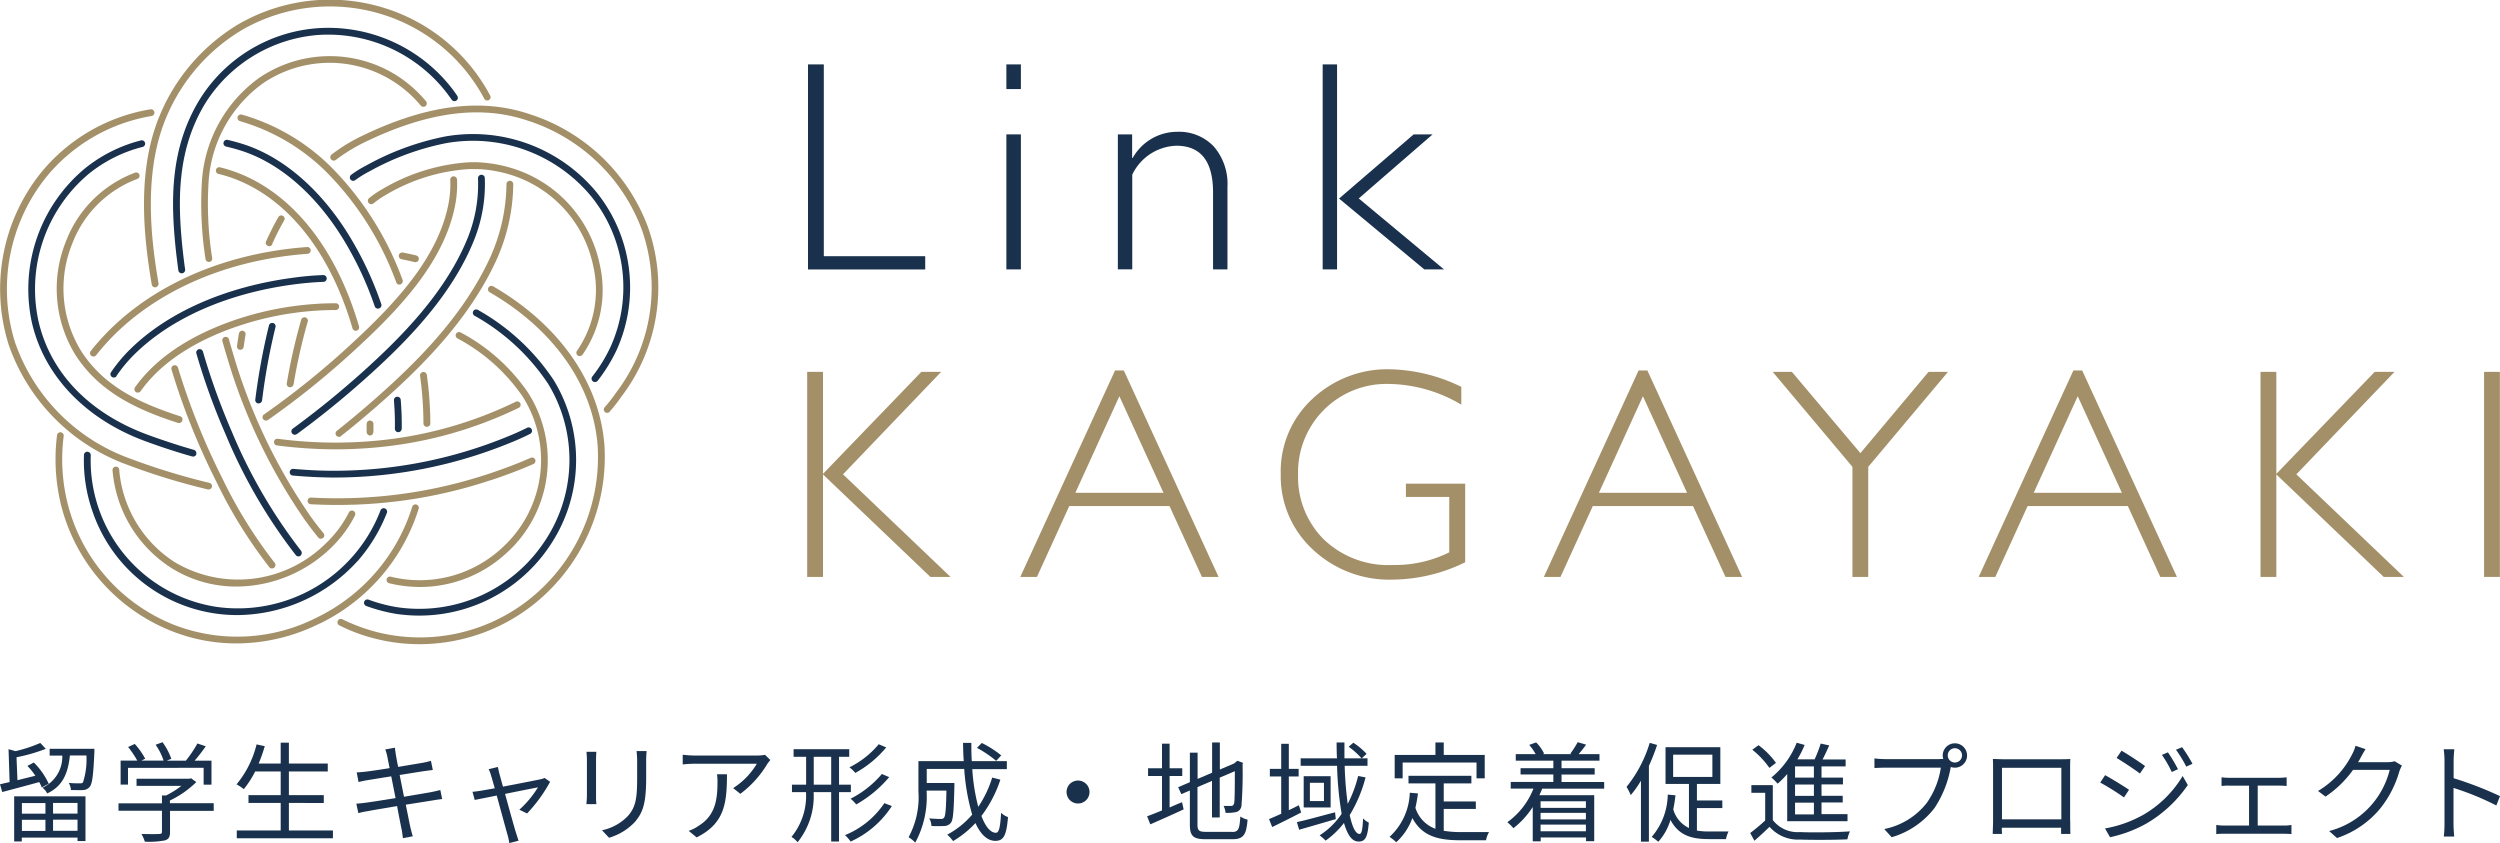 <svg xmlns="http://www.w3.org/2000/svg" xmlns:xlink="http://www.w3.org/1999/xlink" width="213.49" height="71.996" viewBox="0 0 213.49 71.996">
  <defs>
    <clipPath id="clip-path">
      <rect id="長方形_221" data-name="長方形 221" width="213.49" height="71.996" fill="none"/>
    </clipPath>
  </defs>
  <g id="グループ_214" data-name="グループ 214" transform="translate(422 460)">
    <g id="グループ_213" data-name="グループ 213" transform="translate(-422 -460)" clip-path="url(#clip-path)">
      <path id="パス_224" data-name="パス 224" d="M20.53,29.876h-.04a.293.293,0,0,1-.25-.33c.05-.35.1-.7.16-1.06a.3.3,0,0,1,.33-.24.292.292,0,0,1,.24.33c-.06.35-.11.7-.16,1.04a.283.283,0,0,1-.29.25Z" fill="#a39068"/>
      <path id="パス_225" data-name="パス 225" d="M23.24,20.846a22.216,22.216,0,0,1,1.02-2.01.287.287,0,1,0-.5-.28c-.37.65-.72,1.34-1.04,2.06a.279.279,0,0,0,.15.38.266.266,0,0,0,.12.03.271.271,0,0,0,.26-.17Z" fill="#a39068"/>
      <path id="パス_226" data-name="パス 226" d="M52.06,35.156a13.045,13.045,0,0,0,1-1.28,15.392,15.392,0,0,0,2.27-14.49,15.952,15.952,0,0,0-10.11-9.64c-4.18-1.41-8.91-.78-14.45,1.93a14.09,14.09,0,0,0-2.45,1.52.292.292,0,0,0,.36.46,14.709,14.709,0,0,1,2.36-1.46c5.4-2.64,9.98-3.26,14.01-1.9a15.431,15.431,0,0,1,9.75,9.29,14.837,14.837,0,0,1-2.2,13.96,12.352,12.352,0,0,1-.96,1.23.287.287,0,0,0,.02.41.281.281,0,0,0,.19.07.284.284,0,0,0,.22-.1Z" fill="#a39068"/>
      <path id="パス_227" data-name="パス 227" d="M41.95,41c1.37-.46,2.55-.91,3.61-1.38a.289.289,0,0,0-.23-.53c-1.04.46-2.21.91-3.56,1.36a40.944,40.944,0,0,1-15.2,2.04.285.285,0,1,0-.03.57c.74.04,1.48.06,2.21.06a41.155,41.155,0,0,0,13.2-2.13Z" fill="#a39068"/>
      <path id="パス_228" data-name="パス 228" d="M18.1,41.586a.289.289,0,0,0-.21-.35,56.564,56.564,0,0,1-6.82-2.09,16.2,16.2,0,0,1-9.78-9.89,15.29,15.29,0,0,1,2.64-14.11,14.759,14.759,0,0,1,9.02-5.24.29.29,0,1,0-.11-.57,15.289,15.289,0,0,0-9.37,5.45A15.872,15.872,0,0,0,.74,29.436a16.754,16.754,0,0,0,10.12,10.25,56.472,56.472,0,0,0,6.89,2.11h.07a.288.288,0,0,0,.28-.22Z" fill="#a39068"/>
      <path id="パス_229" data-name="パス 229" d="M34.21,24.276a.293.293,0,0,0,.17-.37,26.682,26.682,0,0,0-6.04-9.58,17.711,17.711,0,0,0-7.69-4.54.3.3,0,0,0-.36.2.3.3,0,0,0,.2.36,17.249,17.249,0,0,1,7.44,4.4,26.108,26.108,0,0,1,5.91,9.37.279.279,0,0,0,.27.19.18.18,0,0,0,.1-.02Z" fill="#a39068"/>
      <path id="パス_230" data-name="パス 230" d="M36.46,36.446a.29.29,0,0,0,.29-.29,31.193,31.193,0,0,0-.3-4.15.293.293,0,0,0-.58.08,29.986,29.986,0,0,1,.29,4.07.29.29,0,0,0,.29.29Z" fill="#a39068"/>
      <path id="パス_231" data-name="パス 231" d="M27.28,53.266a16.311,16.311,0,0,0,8.47-9.81.288.288,0,1,0-.55-.17,15.706,15.706,0,0,1-8.17,9.46,14.95,14.95,0,0,1-12.02.67,15.113,15.113,0,0,1-9.23-10.4,15.556,15.556,0,0,1-.34-5.78.287.287,0,0,0-.57-.07,16.474,16.474,0,0,0,.35,5.99,15.705,15.705,0,0,0,9.58,10.79,14.963,14.963,0,0,0,5.39,1,15.983,15.983,0,0,0,7.09-1.69Z" fill="#a39068"/>
      <path id="パス_232" data-name="パス 232" d="M8.21,30.336c3.88-4.94,10.46-8.1,18.04-8.66a.291.291,0,1,0-.04-.58c-7.75.57-14.47,3.81-18.46,8.88a.289.289,0,0,0,.05.41.3.3,0,0,0,.41-.05" fill="#a39068"/>
      <path id="パス_233" data-name="パス 233" d="M35.76,22.166a.288.288,0,0,0-.22-.35l-.11-.03c-.34-.08-.68-.15-1.03-.22a.29.29,0,1,0-.11.57c.34.07.68.14,1.01.22l.11.03h.07a.288.288,0,0,0,.28-.22" fill="#a39068"/>
      <path id="パス_234" data-name="パス 234" d="M45.71,51.5a16.1,16.1,0,0,0,5.91-13.43c-.39-5.38-3.85-10.34-9.51-13.62a.293.293,0,1,0-.29.51c5.49,3.18,8.85,7.98,9.22,13.16a15.527,15.527,0,0,1-5.69,12.94,15.041,15.041,0,0,1-13.27,2.89,15.519,15.519,0,0,1-2.83-1.06.291.291,0,1,0-.26.52,14.435,14.435,0,0,0,2.94,1.1,15.23,15.23,0,0,0,3.9.5,15.725,15.725,0,0,0,9.87-3.5Z" fill="#a39068"/>
      <path id="パス_235" data-name="パス 235" d="M23.42,48.476a.3.3,0,0,0,.04-.41,39.929,39.929,0,0,1-4.49-7.25A59.151,59.151,0,0,1,15.2,31.4a.288.288,0,1,0-.55.17,58.943,58.943,0,0,0,3.8,9.51A40.262,40.262,0,0,0,23,48.436a.3.3,0,0,0,.22.11.3.3,0,0,0,.18-.06Z" fill="#a39068"/>
      <path id="パス_236" data-name="パス 236" d="M13.3,24.526a.3.3,0,0,0,.24-.33c-.58-3.34-1.19-8.3.13-12.7a15.765,15.765,0,0,1,7-8.94A15.057,15.057,0,0,1,32.55,1.2a14.85,14.85,0,0,1,8.8,7.22.287.287,0,1,0,.5-.28,15.412,15.412,0,0,0-9.16-7.5,15.6,15.6,0,0,0-12.33,1.43,16.4,16.4,0,0,0-7.25,9.27c-1.36,4.52-.73,9.56-.15,12.96a.288.288,0,0,0,.28.24h.05Z" fill="#a39068"/>
      <path id="パス_237" data-name="パス 237" d="M29.12,37.236c1.14-.9,2.29-1.86,3.42-2.86,3.22-2.84,7.22-6.74,9.62-11.68a16.113,16.113,0,0,0,1.67-6.97.29.29,0,0,0-.58,0,15.574,15.574,0,0,1-1.61,6.72c-2.35,4.85-6.3,8.69-9.48,11.5-1.12.99-2.26,1.95-3.39,2.84a.289.289,0,0,0-.05.41.3.3,0,0,0,.41.05Z" fill="#a39068"/>
      <path id="パス_238" data-name="パス 238" d="M22.38,34.2a53.716,53.716,0,0,1,1.15-6.28.289.289,0,0,0-.56-.14,55.613,55.613,0,0,0-1.17,6.35.284.284,0,0,0,.25.32h.04a.3.3,0,0,0,.29-.25" fill="#19314c"/>
      <path id="パス_239" data-name="パス 239" d="M51.04,32.516a13.878,13.878,0,0,0,1.63-2.65,12.969,12.969,0,0,0-1.72-13.44,13.689,13.689,0,0,0-12.94-4.77,23.108,23.108,0,0,0-6.76,2.49,9.332,9.332,0,0,0-1.26.78.286.286,0,0,0,.34.46,9.173,9.173,0,0,1,1.18-.73,22.423,22.423,0,0,1,6.58-2.43,13.117,13.117,0,0,1,12.41,4.56,12.36,12.36,0,0,1,1.64,12.83,13.033,13.033,0,0,1-1.56,2.54.289.289,0,0,0,.05.41.3.3,0,0,0,.41-.05" fill="#19314c"/>
      <path id="パス_240" data-name="パス 240" d="M43.72,37.756c.53-.22,1.05-.45,1.54-.7a.291.291,0,1,0-.26-.52c-.48.24-.98.47-1.5.68A39,39,0,0,1,28.41,40.2c-1.1,0-2.23-.06-3.36-.16a.286.286,0,0,0-.05.57c1.14.1,2.29.16,3.41.17h.21a39.719,39.719,0,0,0,15.11-3.03Z" fill="#19314c"/>
      <path id="パス_241" data-name="パス 241" d="M16.76,38.776a.3.3,0,0,0-.2-.36c-1.27-.36-2.57-.79-3.87-1.26-5.05-1.84-8.4-5.31-9.41-9.76a12.852,12.852,0,0,1,4.3-12.55,11.967,11.967,0,0,1,4.56-2.29A.289.289,0,1,0,12,12a12.487,12.487,0,0,0-4.78,2.41,13.421,13.421,0,0,0-4.5,13.12c1.05,4.59,4.61,8.3,9.78,10.18,1.32.48,2.63.91,3.91,1.27.03,0,.05.01.08.01a.288.288,0,0,0,.28-.21Z" fill="#19314c"/>
      <path id="パス_242" data-name="パス 242" d="M32.38,26.336a.294.294,0,0,0,.18-.37,29.5,29.5,0,0,0-2.79-5.92c-2.45-3.96-5.7-6.73-9.14-7.78-.39-.12-.79-.23-1.19-.32a.292.292,0,0,0-.13.57c.38.09.77.19,1.15.31,3.31,1.01,6.44,3.69,8.81,7.53a28.84,28.84,0,0,1,2.73,5.8.288.288,0,0,0,.27.2.149.149,0,0,0,.09-.02Z" fill="#19314c"/>
      <path id="パス_243" data-name="パス 243" d="M34.31,36.616c0-.56,0-1.13-.04-1.71-.01-.26-.03-.51-.05-.77a.291.291,0,0,0-.58.04c.02.25.03.51.05.76q.045.855.03,1.68a.29.29,0,0,0,.58,0Z" fill="#19314c"/>
      <path id="パス_244" data-name="パス 244" d="M30.52,47.936a13.963,13.963,0,0,0,2.51-4.12.292.292,0,1,0-.54-.22,13.051,13.051,0,0,1-13.99,8.23A12.657,12.657,0,0,1,7.75,38.876a.3.3,0,0,0-.28-.3.284.284,0,0,0-.3.28,13.151,13.151,0,0,0,.72,4.79,13.053,13.053,0,0,0,12.32,8.88,13.981,13.981,0,0,0,10.31-4.6Z" fill="#19314c"/>
      <path id="パス_245" data-name="パス 245" d="M9.95,32.1a12.432,12.432,0,0,1,1.5-1.81c3.14-3.12,7.98-5.25,13.63-6,.84-.11,1.7-.19,2.54-.22a.29.29,0,0,0-.02-.58,25.156,25.156,0,0,0-2.59.23c-5.78.77-10.73,2.96-13.96,6.17a12.993,12.993,0,0,0-1.57,1.9.281.281,0,0,0,.08.4.332.332,0,0,0,.16.05.283.283,0,0,0,.24-.13Z" fill="#19314c"/>
      <path id="パス_246" data-name="パス 246" d="M46.75,46.9a13.1,13.1,0,0,0,.54-14.43,18.807,18.807,0,0,0-6.47-6,.287.287,0,1,0-.28.5,18.2,18.2,0,0,1,6.27,5.81,12.492,12.492,0,0,1-.53,13.78,12.822,12.822,0,0,1-12.38,5.29,13.1,13.1,0,0,1-2.42-.64.288.288,0,1,0-.2.54,14.318,14.318,0,0,0,2.53.67,13.4,13.4,0,0,0,12.95-5.53Z" fill="#19314c"/>
      <path id="パス_247" data-name="パス 247" d="M25.66,47.446a.3.3,0,0,0,.05-.41,44.489,44.489,0,0,1-5.92-10.19,57.467,57.467,0,0,1-2.46-6.82.291.291,0,0,0-.56.16,56.328,56.328,0,0,0,2.49,6.89,44.981,44.981,0,0,0,6,10.33.3.3,0,0,0,.41.05Z" fill="#19314c"/>
      <path id="パス_248" data-name="パス 248" d="M15.56,23.336a.293.293,0,0,0,.25-.33c-.08-.53-.14-1.06-.2-1.59-.45-4.17-.53-8.58,1.93-12.61A12.545,12.545,0,0,1,27,3a12.791,12.791,0,0,1,11.17,4.96c.13.18.27.36.4.55a.288.288,0,1,0,.48-.32c-.13-.2-.27-.39-.41-.58a13.363,13.363,0,0,0-11.67-5.19A12.949,12.949,0,0,0,17.05,8.5c-2.56,4.18-2.48,8.71-2.02,12.98.06.53.13,1.07.2,1.61a.292.292,0,0,0,.29.25Z" fill="#19314c"/>
      <path id="パス_249" data-name="パス 249" d="M25.33,37.086c2-1.46,3.99-3.07,5.91-4.79,3.3-2.95,7.34-6.97,9.27-11.86a12.764,12.764,0,0,0,.89-5.23.282.282,0,0,0-.29-.28H41.1a.291.291,0,0,0-.28.3,12.29,12.29,0,0,1-.84,4.99c-1.89,4.78-5.87,8.73-9.12,11.64-1.91,1.71-3.88,3.3-5.86,4.75a.289.289,0,0,0,.17.52.272.272,0,0,0,.17-.06Z" fill="#19314c"/>
      <path id="パス_250" data-name="パス 250" d="M25.07,32.826a48.042,48.042,0,0,1,1.21-5.36.291.291,0,0,0-.56-.16,50.029,50.029,0,0,0-1.23,5.43.279.279,0,0,0,.24.33h.05a.28.28,0,0,0,.28-.24Z" fill="#a39068"/>
      <path id="パス_251" data-name="パス 251" d="M49.74,30.3a9.724,9.724,0,0,0,1.47-7.74,10.9,10.9,0,0,0-7.6-8.23,11.656,11.656,0,0,0-2.56-.46,9.45,9.45,0,0,0-1.19,0,16.63,16.63,0,0,0-7.16,2.25,7.917,7.917,0,0,0-1.18.8.291.291,0,1,0,.37.45,8.247,8.247,0,0,1,1.1-.75,15.848,15.848,0,0,1,6.9-2.17c.37-.02.75-.01,1.13,0a11.159,11.159,0,0,1,2.43.43,10.325,10.325,0,0,1,7.2,7.79,9.142,9.142,0,0,1-1.38,7.29.288.288,0,0,0,.07.4.332.332,0,0,0,.16.05.3.3,0,0,0,.24-.12Z" fill="#a39068"/>
      <path id="パス_252" data-name="パス 252" d="M32.22,38.2a35.066,35.066,0,0,0,12.07-3.37.289.289,0,1,0-.27-.51,34.405,34.405,0,0,1-11.85,3.31,37.466,37.466,0,0,1-8.45-.16.287.287,0,1,0-.07.57,39.24,39.24,0,0,0,5.04.33c1.19,0,2.38-.06,3.54-.17Z" fill="#a39068"/>
      <path id="パス_253" data-name="パス 253" d="M15.57,35.906a.277.277,0,0,0-.19-.36c-3.2-1.04-6.44-2.43-8.45-5.57a10.184,10.184,0,0,1-.76-9.17,9.5,9.5,0,0,1,5.57-5.53.285.285,0,1,0-.21-.53,10.109,10.109,0,0,0-5.9,5.87,10.778,10.778,0,0,0,.81,9.69c2.11,3.29,5.46,4.74,8.76,5.81.03,0,.06.01.09.01a.3.3,0,0,0,.28-.2Z" fill="#a39068"/>
      <path id="パス_254" data-name="パス 254" d="M30.46,28.236a.3.3,0,0,0,.2-.36c-2.13-7.32-6.46-12.28-11.88-13.59a.289.289,0,0,0-.14.56c5.21,1.26,9.39,6.07,11.46,13.19a.288.288,0,0,0,.28.21.22.22,0,0,0,.08-.01" fill="#a39068"/>
      <path id="パス_255" data-name="パス 255" d="M31.89,36.9v-.7a.3.3,0,0,0-.29-.29.29.29,0,0,0-.29.29v.69a.3.3,0,0,0,.28.3.288.288,0,0,0,.29-.28Z" fill="#a39068"/>
      <path id="パス_256" data-name="パス 256" d="M28.22,46.826a10.229,10.229,0,0,0,2.1-2.82.291.291,0,0,0-.52-.26,9.621,9.621,0,0,1-1.98,2.66A10.612,10.612,0,0,1,14.91,48a10.4,10.4,0,0,1-4.73-7.89.286.286,0,0,0-.57.05,10.961,10.961,0,0,0,5,8.33,10.444,10.444,0,0,0,5.6,1.6,11.689,11.689,0,0,0,8.01-3.26" fill="#a39068"/>
      <path id="パス_257" data-name="パス 257" d="M12,33.416c2.33-3.29,6.4-5.03,9.39-5.9a26.143,26.143,0,0,1,7.28-1.04.29.29,0,0,0,0-.58,26.916,26.916,0,0,0-7.44,1.06c-3.08.9-7.27,2.69-9.7,6.12a.288.288,0,0,0,.07.4.262.262,0,0,0,.17.05.3.3,0,0,0,.24-.12Z" fill="#a39068"/>
      <path id="パス_258" data-name="パス 258" d="M43.41,47.086a10.7,10.7,0,0,0,1.68-13.56,16.085,16.085,0,0,0-5.74-5.13.289.289,0,1,0-.27.51,15.651,15.651,0,0,1,5.54,4.94,10.111,10.111,0,0,1-1.61,12.81,10.319,10.319,0,0,1-9.64,2.59.289.289,0,0,0-.35.21.294.294,0,0,0,.21.35,11.262,11.262,0,0,0,2.63.32,10.873,10.873,0,0,0,7.55-3.05Z" fill="#a39068"/>
      <path id="パス_259" data-name="パス 259" d="M27.59,45.946a.3.3,0,0,0,.04-.41c-.34-.41-.7-.87-1.11-1.44a47.958,47.958,0,0,1-6.65-14.01c-.11-.37-.22-.74-.32-1.11a.291.291,0,1,0-.56.16c.11.37.21.75.33,1.12a48.3,48.3,0,0,0,6.73,14.17c.42.58.78,1.05,1.13,1.48a.284.284,0,0,0,.22.1.241.241,0,0,0,.18-.07Z" fill="#a39068"/>
      <path id="パス_260" data-name="パス 260" d="M17.87,22.376a.293.293,0,0,0,.25-.33,29.768,29.768,0,0,1-.31-6.46,11.253,11.253,0,0,1,4.66-8.48,10.12,10.12,0,0,1,13.46,1.91.291.291,0,0,0,.45-.37,10.868,10.868,0,0,0-2.88-2.43,10.728,10.728,0,0,0-11.35.42,11.818,11.818,0,0,0-4.91,8.9,30.825,30.825,0,0,0,.31,6.58.283.283,0,0,0,.29.25h.04Z" fill="#a39068"/>
      <path id="パス_261" data-name="パス 261" d="M22.87,35.876a71.864,71.864,0,0,0,7.18-5.76c4.04-3.68,7.91-7.76,8.83-12.66a9.34,9.34,0,0,0,.15-2.12.3.3,0,0,0-.3-.28.291.291,0,0,0-.28.3,8.73,8.73,0,0,1-.14,1.99c-.89,4.73-4.69,8.72-8.65,12.34a70.647,70.647,0,0,1-7.12,5.71.288.288,0,0,0-.07.4.3.3,0,0,0,.24.12.337.337,0,0,0,.17-.05Z" fill="#a39068"/>
      <path id="パス_262" data-name="パス 262" d="M70.35,5.5v16.38h8.66v1.13H69V5.5Z" fill="#19314c"/>
      <path id="パス_263" data-name="パス 263" d="M87.18,7.606H85.94V5.5h1.24Zm0,15.4H85.94V11.476h1.24Z" fill="#19314c"/>
      <path id="パス_264" data-name="パス 264" d="M96.68,11.476v2.01h.05a4.354,4.354,0,0,1,3.8-2.23,4.082,4.082,0,0,1,3.12,1.25,4.891,4.891,0,0,1,1.17,3.47v7.03h-1.23v-6.57q0-3.99-3.13-3.99a4.323,4.323,0,0,0-3.77,2.47V23H95.46V11.476h1.22Z" fill="#19314c"/>
      <path id="パス_265" data-name="パス 265" d="M114.18,23.006h-1.23V5.5h1.23Zm8.16-11.53-6.31,5.47,7.28,6.06h-1.68l-7.28-6.05,6.37-5.48h1.62Z" fill="#19314c"/>
      <path id="パス_266" data-name="パス 266" d="M80.37,31.756l-8.38,8.75,9.18,8.76H79.45l-9.17-8.75v8.75H68.93V31.756h1.35v8.71l8.4-8.71Z" fill="#a39068"/>
      <path id="パス_267" data-name="パス 267" d="M95.97,31.636l8.09,17.63h-1.42l-2.77-6.05H91.31l-2.76,6.05H87.13l8.09-17.63h.75Zm3.39,10.45-3.77-8.25-3.76,8.25Z" fill="#a39068"/>
      <path id="パス_268" data-name="パス 268" d="M124.79,33.026v1.53a12.437,12.437,0,0,0-6.2-1.77,7.553,7.553,0,0,0-7.74,7.74,7.531,7.531,0,0,0,2.18,5.52,7.954,7.954,0,0,0,5.93,2.2,10.346,10.346,0,0,0,4.8-1.08v-4.73h-3.7v-1.13h5.06v6.71a14.254,14.254,0,0,1-6.22,1.48,9.5,9.5,0,0,1-6.8-2.58,8.5,8.5,0,0,1-2.73-6.44,8.426,8.426,0,0,1,2.68-6.39,9.342,9.342,0,0,1,6.72-2.55,14.52,14.52,0,0,1,6,1.49Z" fill="#a39068"/>
      <path id="パス_269" data-name="パス 269" d="M140.68,31.636l8.09,17.63h-1.42l-2.77-6.05h-8.56l-2.76,6.05h-1.42l8.09-17.63h.75Zm3.39,10.45-3.77-8.25-3.76,8.25Z" fill="#a39068"/>
      <path id="パス_270" data-name="パス 270" d="M166.35,31.756l-6.81,8.11v9.4h-1.35v-9.4l-6.81-8.11h1.64l5.85,6.94,5.82-6.94h1.66Z" fill="#a39068"/>
      <path id="パス_271" data-name="パス 271" d="M177.81,31.636l8.09,17.63h-1.42l-2.77-6.05h-8.56l-2.76,6.05h-1.42l8.09-17.63h.75Zm3.39,10.45-3.77-8.25-3.76,8.25Z" fill="#a39068"/>
      <path id="パス_272" data-name="パス 272" d="M204.48,31.756l-8.38,8.75,9.18,8.76h-1.72l-9.17-8.75v8.75h-1.35V31.756h1.35v8.71l8.4-8.71Z" fill="#a39068"/>
      <rect id="長方形_220" data-name="長方形 220" width="1.35" height="17.51" transform="translate(212.13 31.756)" fill="#a39068"/>
      <path id="パス_273" data-name="パス 273" d="M3.56,67.236a2.955,2.955,0,0,0-.21-.45c-1.12.31-2.29.62-3.16.85L0,66.976c.24-.06.52-.12.82-.19l-.09-2.81.59.17a11.953,11.953,0,0,0,2.12-.7l.47.5a14.149,14.149,0,0,1-2.5.72l.08,1.96c.48-.12,1-.25,1.53-.38a5.667,5.667,0,0,0-.68-.84l.55-.29a6.186,6.186,0,0,1,1.27,1.81l-.6.32Zm-2.34.77H7.3v3.82H6.62v-.3H1.86v.33H1.21V68Zm.65,1.48H3.88v-.91H1.87Zm2.01.52H1.87v.95H3.88Zm4.18-6.09v.29c-.09,2.01-.18,2.74-.41,3a.759.759,0,0,1-.55.26c-.22.02-.63,0-1.04,0a1.452,1.452,0,0,0-.19-.61c.4.04.78.04.92.04s.22,0,.3-.09a6.35,6.35,0,0,0,.29-2.29H5.97c-.16,1.47-.57,2.6-1.94,3.24a1.42,1.42,0,0,0-.4-.49,2.916,2.916,0,0,0,1.69-2.74H4.24v-.58H8.07Zm-1.44,4.65H4.53v.91H6.62Zm0,1.43H4.53v.95H6.62Z" fill="#19314c"/>
      <path id="パス_274" data-name="パス 274" d="M18.26,69.246H14.52v1.81c0,.41-.11.61-.44.71a7.007,7.007,0,0,1-1.71.11,3.487,3.487,0,0,0-.29-.66c.7.02,1.33.02,1.51,0,.19,0,.24-.06.24-.19v-1.79H10.12V68.6h3.71v-.67h.35a7.606,7.606,0,0,0,1.31-.82H11.66V66.5h4.52l.14-.04.44.33a8.379,8.379,0,0,1-2.25,1.57v.23h3.74v.64ZM10.96,67H10.3v-2.05h1.42a7.858,7.858,0,0,0-.78-1.16l.57-.26a6.526,6.526,0,0,1,.89,1.26l-.32.16h1.89a5.188,5.188,0,0,0-.68-1.35l.59-.22a5.606,5.606,0,0,1,.75,1.42l-.4.16h1.64a10.53,10.53,0,0,0,.99-1.47l.71.24a14.834,14.834,0,0,1-.95,1.23h1.44v2.05h-.67v-1.44H10.93v1.44Z" fill="#19314c"/>
      <path id="パス_275" data-name="パス 275" d="M28.43,70.916v.67H20.22v-.67h3.75v-2.35H21.22V67.9h2.75v-2.02H21.79a8.36,8.36,0,0,1-.97,1.51,4.165,4.165,0,0,0-.62-.41,8.491,8.491,0,0,0,1.71-3.41l.7.15a13.584,13.584,0,0,1-.52,1.48h1.88v-1.78h.7V65.2h3.32v.68H24.67V67.9h2.98v.67H24.67v2.35h3.76Z" fill="#19314c"/>
      <path id="パス_276" data-name="パス 276" d="M37.76,68.236c-.19.02-.49.06-.83.12-.51.08-1.37.22-2.28.36.19.91.33,1.65.38,1.86.06.27.14.58.22.84l-.84.16c-.05-.31-.07-.59-.14-.87-.04-.2-.19-.95-.36-1.87-1.05.18-2.04.34-2.49.43a7.55,7.55,0,0,0-.82.17l-.17-.81c.21,0,.57-.05.82-.08.46-.06,1.47-.22,2.53-.39l-.37-1.86c-.88.14-1.69.27-2.04.33a6.346,6.346,0,0,0-.75.16l-.16-.83c.23,0,.47-.03.77-.06.36-.04,1.17-.16,2.04-.3-.1-.5-.17-.86-.19-.97A4,4,0,0,0,32.9,64l.83-.15c0,.18.06.44.08.64.02.1.08.48.19,1,.9-.15,1.75-.29,2.14-.36a5.856,5.856,0,0,0,.66-.16l.16.78c-.14.02-.43.06-.67.09-.43.06-1.27.2-2.16.34l.37,1.86c.95-.16,1.83-.31,2.29-.39.35-.07.61-.13.81-.19Z" fill="#19314c"/>
      <path id="パス_277" data-name="パス 277" d="M46.98,66.756a12.778,12.778,0,0,1-1.97,2.71l-.66-.32a8.676,8.676,0,0,0,1.59-1.91c-.21.04-1.53.3-2.81.56.37,1.34.82,2.98.95,3.37.06.18.15.46.2.63l-.79.2a4.728,4.728,0,0,0-.14-.67c-.12-.42-.57-2.07-.93-3.39-.87.18-1.63.32-1.88.38l-.19-.7c.26-.02.49-.06.77-.1.13-.02.57-.1,1.13-.2-.14-.49-.25-.89-.31-1.07a2.888,2.888,0,0,0-.21-.56l.79-.19c.03.16.07.36.13.59l.3,1.09c1.32-.25,2.89-.56,3.21-.63a1.792,1.792,0,0,0,.35-.11l.46.32Z" fill="#19314c"/>
      <path id="パス_278" data-name="パス 278" d="M50.93,64.2c-.02.18-.03.44-.03.67v3.1a4.943,4.943,0,0,0,.03.7h-.85c0-.14.04-.44.04-.71v-3.09c0-.17-.02-.49-.04-.67Zm4.29-.06c-.02.22-.04.49-.04.8v1.5c0,2.23-.3,2.96-.96,3.75a4.934,4.934,0,0,1-2.21,1.35l-.6-.64a4.222,4.222,0,0,0,2.22-1.23c.67-.77.78-1.52.78-3.27v-1.46c0-.31-.03-.58-.05-.8h.86Z" fill="#19314c"/>
      <path id="パス_279" data-name="パス 279" d="M65.78,64.9c-.06.09-.19.23-.25.33a8.865,8.865,0,0,1-2.31,2.56l-.61-.49a6.265,6.265,0,0,0,2.02-2.08H59.36a9.827,9.827,0,0,0-1.06.06v-.83a8.984,8.984,0,0,0,1.06.07h5.32a4.232,4.232,0,0,0,.65-.06Zm-3.7,1.22c0,2.51-.22,4.21-2.59,5.39l-.68-.56a3.145,3.145,0,0,0,.82-.41c1.44-.88,1.64-2.21,1.64-3.75a3.881,3.881,0,0,0-.04-.67h.85Z" fill="#19314c"/>
      <path id="パス_280" data-name="パス 280" d="M71.65,67.646v4.22h-.67v-4.22h-1.5a6.256,6.256,0,0,1-1.37,4.28,2.073,2.073,0,0,0-.52-.46,5.517,5.517,0,0,0,1.24-3.82h-1.2v-.64h1.21v-2.38H67.77v-.65h4.75v.65h-.87v2.38h1.01v.64Zm-.67-3.02H69.49v2.38h1.49Zm5.18,4.21a8.21,8.21,0,0,1-3.52,3.03,3.105,3.105,0,0,0-.48-.55,7.38,7.38,0,0,0,3.36-2.73l.65.25Zm-.48-5.01a9.215,9.215,0,0,1-2.64,2.18,2.856,2.856,0,0,0-.5-.48,7.729,7.729,0,0,0,2.5-1.97Zm.26,2.53a10.393,10.393,0,0,1-2.82,2.34,3.691,3.691,0,0,0-.48-.49,8.672,8.672,0,0,0,2.67-2.11l.63.27Z" fill="#19314c"/>
      <path id="パス_281" data-name="パス 281" d="M85.44,66.546a10.542,10.542,0,0,1-1.63,3.13c.34.91.77,1.44,1.24,1.44.26,0,.37-.48.44-1.71a1.574,1.574,0,0,0,.59.37c-.13,1.58-.38,2.03-1.08,2.03s-1.27-.57-1.7-1.52a8.609,8.609,0,0,1-1.91,1.54,3.608,3.608,0,0,0-.5-.55,7.4,7.4,0,0,0,2.13-1.71,18.445,18.445,0,0,1-.68-3.9h-3.2v1.2H81.5v.3c-.05,2.08-.1,2.86-.3,3.1a.722.722,0,0,1-.56.27,9.866,9.866,0,0,1-1.1,0,1.362,1.362,0,0,0-.19-.65c.43.04.82.05.98.05a.314.314,0,0,0,.28-.1c.13-.14.18-.72.21-2.32H79.13v.07a8.2,8.2,0,0,1-.97,4.37,2.741,2.741,0,0,0-.57-.46,7.194,7.194,0,0,0,.84-3.91V65H82.3c-.04-.51-.05-1.03-.06-1.56h.71c0,.54,0,1.06.04,1.56h2.99v.68H83.03a16.6,16.6,0,0,0,.51,3.22,9.319,9.319,0,0,0,1.19-2.5l.7.18Zm-1.6-3.1a8.809,8.809,0,0,1,1.66,1.06l-.43.47a9.507,9.507,0,0,0-1.64-1.11Z" fill="#19314c"/>
      <path id="パス_282" data-name="パス 282" d="M92.06,66.656a.98.98,0,1,1-.98.98.975.975,0,0,1,.98-.98" fill="#19314c"/>
      <path id="パス_283" data-name="パス 283" d="M99.88,68.956c.34-.15.7-.31,1.06-.45l.14.61c-.98.46-2.03.92-2.85,1.28l-.27-.69c.34-.12.79-.3,1.27-.5v-2.94H98.04v-.66h1.19v-2.1h.65v2.1h1.08v.66H99.88v2.69Zm5.34,2.09c.54,0,.63-.25.7-1.32a1.889,1.889,0,0,0,.62.27c-.11,1.26-.32,1.67-1.3,1.67h-2.27c-1.05,0-1.36-.25-1.36-1.24v-2.92l-.73.31-.27-.59,1-.43v-2.52h.66v2.24l1.24-.53v-2.58h.66v2.31l1.22-.52.15-.13.13-.1.48.18-.04.13a34.635,34.635,0,0,1-.09,3.47.623.623,0,0,1-.49.61,4.246,4.246,0,0,1-.87.06,1.769,1.769,0,0,0-.17-.59h.62c.14,0,.23-.04.28-.24.05-.22.06-1.25.06-2.73l-1.29.55v3.4h-.66v-3.12l-1.24.53v3.21c0,.49.12.61.72.61h2.23Z" fill="#19314c"/>
      <path id="パス_284" data-name="パス 284" d="M111.11,69.386c-.84.44-1.75.89-2.47,1.24l-.27-.68c.3-.12.65-.28,1.04-.45v-3.19h-.97v-.65h.97v-2.14h.65v2.14h.84v.65h-.84v2.88c.28-.13.57-.28.86-.42l.19.61Zm2.97.56c-1.1.32-2.26.66-3.14.91l-.19-.65c.83-.18,2.07-.53,3.26-.84l.06.58Zm2.53-3.54a12.09,12.09,0,0,1-1.35,3.2c.22,1.01.5,1.61.84,1.61.18,0,.26-.36.3-1.33a1.581,1.581,0,0,0,.49.36c-.1,1.23-.29,1.62-.87,1.62s-.96-.59-1.25-1.59a7.244,7.244,0,0,1-1.57,1.51,3.8,3.8,0,0,0-.51-.45,6.46,6.46,0,0,0,1.88-1.84,29.158,29.158,0,0,1-.39-4.1h-3.11v-.64h3.1q-.03-.675-.03-1.35h.67v1.35h1.46a6.857,6.857,0,0,0-1.1-.99l.4-.34a5.88,5.88,0,0,1,1.13.95l-.41.38h.49v.64h-1.95a30.394,30.394,0,0,0,.26,3.25,10.664,10.664,0,0,0,.89-2.38l.63.12Zm-2.98,2.55h-2.3v-2.67h2.3Zm-.57-2.11h-1.2v1.56h1.2Z" fill="#19314c"/>
      <path id="パス_285" data-name="パス 285" d="M123.29,70.946a8.731,8.731,0,0,0,1.5.11h2.37a2.107,2.107,0,0,0-.26.7h-2.15c-1.92,0-3.3-.33-4.14-1.9a5.1,5.1,0,0,1-1.38,2.07,3.364,3.364,0,0,0-.57-.46,5.332,5.332,0,0,0,1.73-3.77l.7.06c-.06.44-.13.84-.22,1.23a2.8,2.8,0,0,0,1.71,1.79V66.9h-2.3v-.65h5.37v.65h-2.36v1.54h2.74v.64h-2.74v1.87Zm-3.51-4.48h-.68v-2h3.48v-1.06h.71v1.06h3.5v2h-.7v-1.35h-6.31Z" fill="#19314c"/>
      <path id="パス_286" data-name="パス 286" d="M131.7,67.346c-.07.18-.16.37-.24.56h4.68v3.93h-.7v-.32h-3.87v.33h-.68v-2.93a7.4,7.4,0,0,1-1.65,1.81,3.6,3.6,0,0,0-.52-.51,6.435,6.435,0,0,0,2.23-2.87h-1.94v-.57h3.64v-.64h-2.8V65.6h2.8v-.64h-3.21V64.4h1.7a4.9,4.9,0,0,0-.55-.79l.59-.21a3.509,3.509,0,0,1,.68.95l-.11.05h2.45l-.1-.04a8.971,8.971,0,0,0,.63-.98l.72.21c-.21.29-.44.58-.64.81h1.78v.56h-3.24v.64h2.83v.54h-2.83v.64h3.64v.57Zm-.14,1.64h3.87v-.56h-3.87Zm3.87.43h-3.87v.56h3.87Zm0,1h-3.87v.57h3.87Z" fill="#19314c"/>
      <path id="パス_287" data-name="パス 287" d="M141.51,63.616a17.9,17.9,0,0,1-.7,1.79v6.47h-.68v-5.21a8.072,8.072,0,0,1-.87,1.23,5.845,5.845,0,0,0-.36-.7,11.086,11.086,0,0,0,1.98-3.76Zm3.39,7.31a6,6,0,0,0,1.06.08h1.65a2.765,2.765,0,0,0-.22.65h-1.47c-1.45,0-2.56-.3-3.27-1.64a4.786,4.786,0,0,1-1.04,1.87,4.3,4.3,0,0,0-.56-.42,5.67,5.67,0,0,0,1.37-3.61l.66.06c-.05.43-.11.82-.19,1.2a2.49,2.49,0,0,0,1.34,1.59v-3.76h-2v-3.14h4.68v3.14h-2v1.41h2.17v.65h-2.17v1.9Zm-2.02-4.58h3.35v-1.9h-3.35Z" fill="#19314c"/>
      <path id="パス_288" data-name="パス 288" d="M151.38,70.016a2.687,2.687,0,0,0,2.34,1.04c1.02.05,3.15.02,4.26-.06a2.713,2.713,0,0,0-.22.68c-1.04.05-2.99.06-4.03.02a3.245,3.245,0,0,1-2.62-1.09c-.41.4-.83.79-1.29,1.19l-.36-.66a16.126,16.126,0,0,0,1.28-1.07V67.7h-1.18v-.65h1.83v2.98Zm-.28-4.44a7.183,7.183,0,0,0-1.46-1.55l.53-.39a6.815,6.815,0,0,1,1.49,1.51Zm1.52.52a7.163,7.163,0,0,1-.82.83,4.419,4.419,0,0,0-.53-.53,7.224,7.224,0,0,0,2.16-2.97l.68.19a8.85,8.85,0,0,1-.62,1.23h1.47a10.925,10.925,0,0,0,.52-1.35l.73.16c-.18.39-.37.82-.57,1.2h1.97v.59h-2.06v.96h1.83v.58h-1.83v.97h1.81v.57h-1.81v1h2.22v.6h-5.15V66.1Zm2.28-.65h-1.61v.96h1.61Zm0,1.55h-1.61v.97h1.61Zm0,1.55h-1.61v1h1.61Z" fill="#19314c"/>
      <path id="パス_289" data-name="パス 289" d="M165.64,64.816h.31a.943.943,0,0,1-.05-.3,1.04,1.04,0,1,1,1.04,1.04,1.03,1.03,0,0,1-.35-.06l-.02.1a9.168,9.168,0,0,1-1.38,3.42,7.147,7.147,0,0,1-3.65,2.48l-.63-.7a6.127,6.127,0,0,0,3.62-2.22,7,7,0,0,0,1.21-3.02h-4.75c-.36,0-.69.02-.92.03v-.82a8.553,8.553,0,0,0,.93.06h4.64Zm1.91-.31a.61.61,0,1,0-1.22,0,.61.61,0,0,0,1.22,0" fill="#19314c"/>
      <path id="パス_290" data-name="パス 290" d="M176.79,70.106c0,.3,0,1.01.02,1.11h-.8v-.53h-5.06a3.354,3.354,0,0,0,.02.53h-.8c0-.11.03-.8.03-1.12v-4.56c0-.21,0-.5-.02-.72.36,0,.61.02.82.02h4.98c.2,0,.54,0,.82-.02-.02.23-.02.49-.02.72v4.57Zm-5.83-.14h5.07v-4.4h-5.07Z" fill="#19314c"/>
      <path id="パス_291" data-name="パス 291" d="M181.81,67.446l-.43.65a21.99,21.99,0,0,0-2.03-1.27l.42-.63C180.32,66.5,181.4,67.156,181.81,67.446Zm1.07,2.22a9.418,9.418,0,0,0,3.51-3.4l.44.77a10.991,10.991,0,0,1-3.57,3.31,11.166,11.166,0,0,1-3.07,1.15l-.43-.75a10.19,10.19,0,0,0,3.11-1.08Zm.3-4.25-.44.64c-.44-.34-1.46-1.01-1.99-1.33l.42-.62C181.72,64.416,182.78,65.126,183.18,65.416Zm2.81.27-.53.24a9.911,9.911,0,0,0-.84-1.46l.51-.22a12.743,12.743,0,0,1,.86,1.44m1.24-.46-.53.24a10.839,10.839,0,0,0-.88-1.44l.52-.22a12.418,12.418,0,0,1,.89,1.42" fill="#19314c"/>
      <path id="パス_292" data-name="パス 292" d="M195.06,70.5a3.892,3.892,0,0,0,.62-.05v.78c-.18-.02-.47-.03-.62-.03h-5.13a5.159,5.159,0,0,0-.67.03v-.78a5.035,5.035,0,0,0,.67.05h2.13v-3.41h-1.71a4.864,4.864,0,0,0-.64.03v-.74a4.987,4.987,0,0,0,.64.04h4.26c.23,0,.46-.02.66-.04v.74c-.2-.02-.44-.03-.66-.03H192.8V70.5h2.26Z" fill="#19314c"/>
      <path id="パス_293" data-name="パス 293" d="M205.12,65.366a3.643,3.643,0,0,0-.22.49,9.079,9.079,0,0,1-1.64,3.19,8.118,8.118,0,0,1-3.69,2.52l-.67-.6a7.166,7.166,0,0,0,5.17-5.22h-3.13a9.156,9.156,0,0,1-2.35,2.28l-.64-.48a7.6,7.6,0,0,0,2.91-3.13,3.085,3.085,0,0,0,.29-.73l.86.29c-.16.24-.32.55-.42.72a3.838,3.838,0,0,1-.22.39h2.52a1.932,1.932,0,0,0,.6-.08l.62.37Z" fill="#19314c"/>
      <path id="パス_294" data-name="パス 294" d="M213.16,68.776a23.43,23.43,0,0,0-3.64-1.49v3.06c0,.3.03.79.06,1.09h-.89a9.43,9.43,0,0,0,.06-1.09v-5.4a6.386,6.386,0,0,0-.07-.96h.91c-.03.29-.06.69-.06.96v1.51a30.282,30.282,0,0,1,3.96,1.53l-.31.79Z" fill="#19314c"/>
    </g>
  </g>
</svg>
